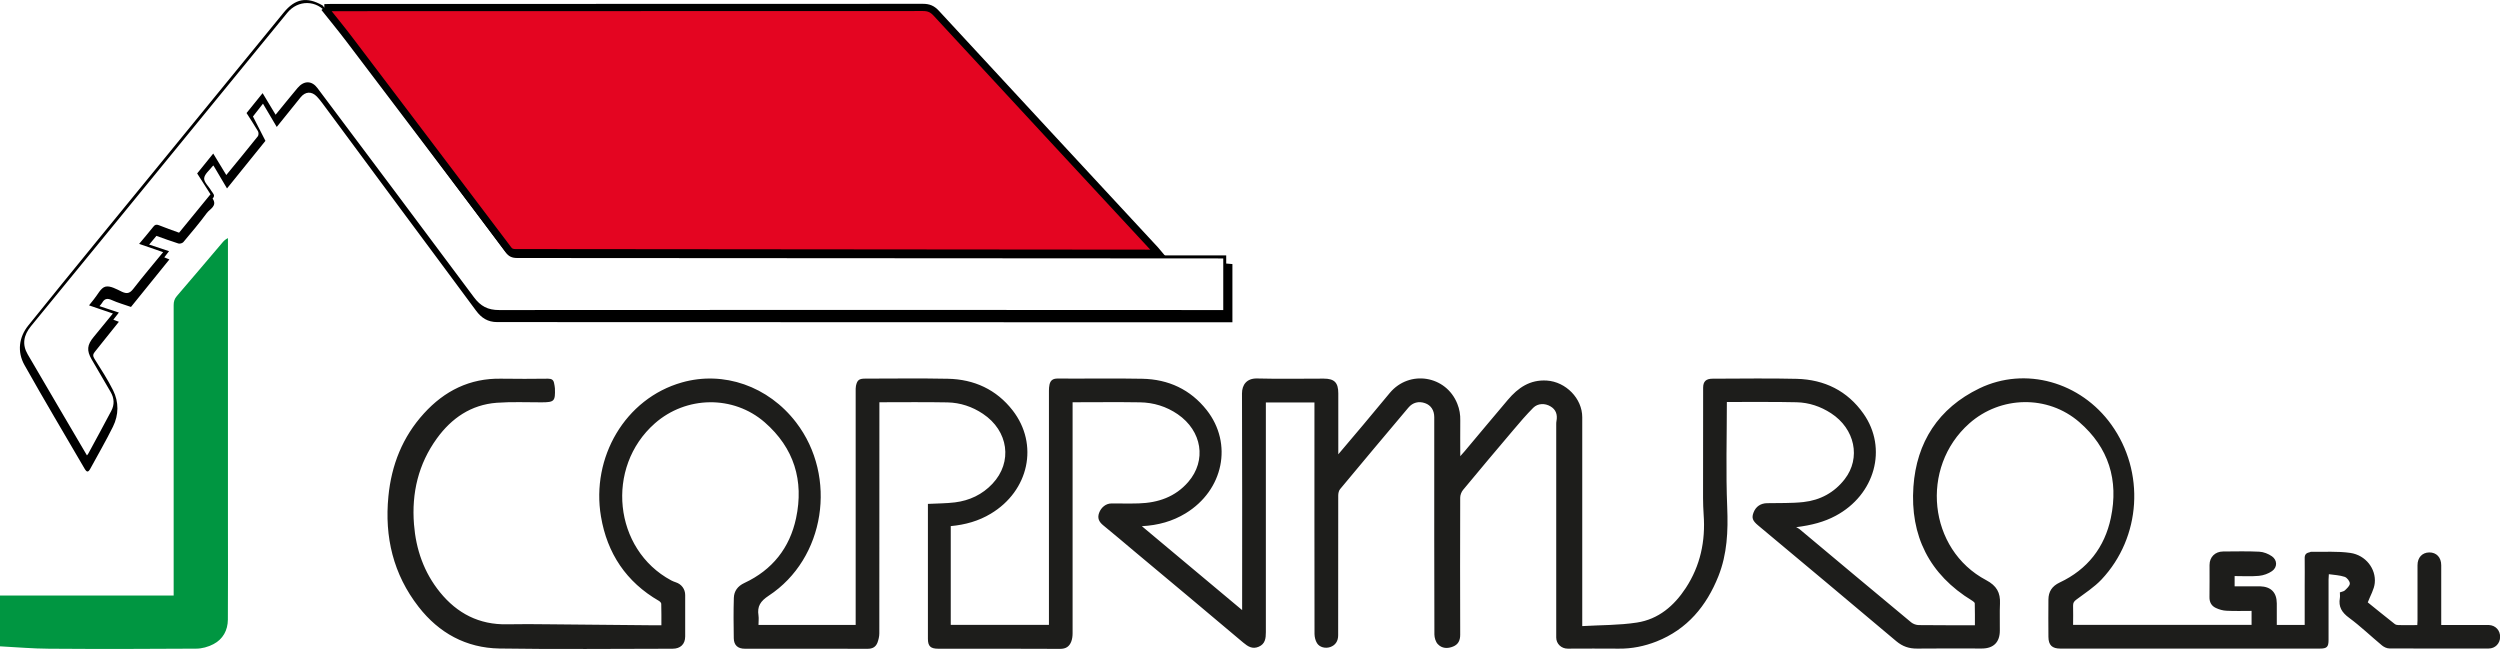 <svg xmlns="http://www.w3.org/2000/svg" id="Livello_1" viewBox="0 0 346.8 90.04"><defs><style>      .st0 {        fill: #e40521;      }      .st1 {        fill: none;        stroke: #000;        stroke-miterlimit: 10;      }      .st2 {        fill: #009641;      }      .st3 {        fill: #1d1d1b;      }    </style></defs><path class="st0" d="M44.99,1.07c.26,0,.52-.02.78-.02,27.42,0,54.84,0,82.27-.02.79,0,1.3.22,1.84.81,10.12,10.96,20.27,21.9,30.41,32.84.13.14.23.29.35.43-.24,0-.47.02-.71.02-25.43-.02-50.86-.04-76.29-.07-4.03,0-8.06-.01-12.09-.01-.42,0-.74-.06-1.03-.44-7.34-9.73-14.7-19.44-22.06-29.15-1.13-1.49-2.32-2.93-3.48-4.39"></path><path class="st1" d="M44.99,1.07c.26,0,.52-.02.78-.02,27.42,0,54.84,0,82.27-.02.79,0,1.3.22,1.84.81,10.12,10.96,20.27,21.9,30.41,32.84.13.14.23.29.35.43-.24,0-.47.02-.71.02-25.43-.02-50.86-.04-76.29-.07-4.03,0-8.06-.01-12.09-.01-.42,0-.74-.06-1.03-.44-7.34-9.73-14.7-19.44-22.06-29.15-1.13-1.49-2.32-2.93-3.48-4.39"></path><path class="st3" d="M239.55,55.76c0,4.94-.15,9.79.05,14.63.13,3.28,0,6.46-1.22,9.53-1.65,4.14-4.32,7.38-8.6,9.07-1.66.65-3.4,1.01-5.21.99-2.37-.03-4.73,0-7.1,0-.88,0-1.59-.67-1.59-1.54,0-9.86,0-19.73,0-29.59,0-.14,0-.28.03-.42.18-.94-.09-1.63-.83-2.06-.77-.46-1.76-.43-2.39.2-.96.97-1.86,2.01-2.74,3.06-2.35,2.77-4.69,5.55-7,8.34-.23.28-.39.71-.39,1.07-.02,6.34-.02,12.68,0,19.02,0,.78-.27,1.34-.99,1.63-.76.31-1.55.28-2.12-.34-.3-.32-.46-.88-.47-1.33-.03-8.82-.02-17.65-.02-26.47,0-1.23,0-2.46,0-3.69,0-.95-.47-1.65-1.27-1.93-.87-.31-1.71-.11-2.32.62-3.17,3.76-6.33,7.52-9.47,11.3-.19.22-.26.6-.26.9-.01,6.46,0,12.91-.01,19.37,0,.83-.39,1.39-1.1,1.64-.67.23-1.48.04-1.84-.55-.22-.36-.33-.83-.34-1.26-.02-10.48-.01-20.95-.01-31.43v-.69h-6.74v.72c0,10.38,0,20.76,0,31.15,0,.85-.09,1.62-.98,2.01-.87.38-1.49-.01-2.17-.58-4.99-4.22-10.02-8.41-15.03-12.6-1.46-1.22-2.9-2.46-4.38-3.66-.59-.48-.84-1-.57-1.73.28-.76.95-1.3,1.7-1.3,1.27-.01,2.53.03,3.8-.01,2.68-.08,5.07-.9,6.86-2.97,2.58-2.98,1.92-7.08-1.46-9.4-1.58-1.08-3.34-1.62-5.24-1.65-3.08-.05-6.16-.01-9.34-.01v.75c0,10.43,0,20.86,0,31.29,0,.39-.05.81-.19,1.17-.26.66-.72,1-1.53,1-5.64-.03-11.28-.02-16.92-.02-1.06,0-1.43-.35-1.43-1.38v-18.71c1.29-.07,2.53-.06,3.75-.21,2.02-.25,3.8-1.09,5.2-2.58,2.84-3.01,2.23-7.35-1.32-9.71-1.48-.99-3.13-1.54-4.9-1.58-3.13-.06-6.25-.02-9.46-.02v.77c0,10.43,0,20.86-.01,31.29,0,.43-.11.88-.26,1.29-.24.61-.7.86-1.4.85-5.66-.02-11.33-.01-16.99-.01-.98,0-1.52-.48-1.54-1.45-.03-1.87-.05-3.74.01-5.6.03-.94.52-1.63,1.46-2.07,3.88-1.81,6.29-4.86,7.17-8.98,1.11-5.22-.27-9.75-4.35-13.31-4.36-3.79-10.9-3.67-15.24.15-6.91,6.09-5.72,17.5,2.27,21.78.2.11.42.19.65.27.77.25,1.29.93,1.29,1.76,0,1.92,0,3.83,0,5.75,0,1.07-.66,1.7-1.75,1.7-8,0-16.01.1-24.02-.03-4.62-.08-8.39-2.15-11.21-5.78-3.52-4.52-4.74-9.69-4.19-15.32.42-4.35,1.96-8.25,4.93-11.51,2.85-3.13,6.35-4.9,10.7-4.82,2.17.04,4.35.02,6.52,0,.51,0,.76.17.84.65.04.23.1.46.11.69.06,1.79-.08,1.93-1.84,1.94-2.08,0-4.17-.09-6.23.06-3.56.27-6.26,2.13-8.3,4.94-2.58,3.56-3.52,7.58-3.18,11.91.27,3.49,1.38,6.69,3.61,9.44,2.38,2.93,5.43,4.52,9.3,4.44,1.93-.04,3.87-.02,5.81,0,4.91.04,9.83.09,14.74.14.26,0,.52,0,.86,0,0-1.01.01-2-.02-2.98,0-.14-.18-.32-.31-.4-4.56-2.63-7.19-6.61-8.05-11.7-1.39-8.2,3.35-16.38,11.23-18.61,5.78-1.64,11.98.51,15.84,5.55,5.78,7.54,4.03,18.9-3.81,24.04-1.14.75-1.61,1.47-1.41,2.74.06.41,0,.84,0,1.31h13.48v-.74c0-10.55,0-21.1,0-31.65,0-.26-.01-.52.04-.78.17-.8.44-1,1.27-1,3.82,0,7.65-.06,11.47.02,3.65.07,6.74,1.49,8.99,4.38,3.67,4.72,2.27,11.17-3.03,14.34-1.68,1.01-3.52,1.53-5.55,1.72v13.7h13.62v-.71c0-10.6,0-21.19,0-31.79,0-.28.02-.57.08-.84.13-.57.46-.83,1.11-.83,3.92.03,7.84-.05,11.76.03,3.63.07,6.68,1.49,8.93,4.34,3.67,4.66,2.33,11.12-2.91,14.32-1.82,1.11-3.81,1.67-6.08,1.79,4.66,3.9,9.22,7.72,13.91,11.64v-.83c0-9.74.02-19.49-.02-29.23,0-1.18.65-2.1,2.08-2.07,3.08.08,6.16.02,9.25.02,1.49,0,2.03.55,2.03,2.05v8.45c1.23-1.46,2.34-2.77,3.45-4.08,1.23-1.47,2.46-2.95,3.69-4.43,2.72-3.26,7.81-2.43,9.37,1.5.31.77.43,1.52.41,2.33-.02,1.58,0,3.17,0,4.94.27-.3.44-.5.61-.69,2-2.38,3.99-4.77,6-7.14,1.41-1.66,3.05-2.81,5.4-2.66,2.63.17,4.91,2.48,4.91,5.08v28.98c2.57-.15,5.11-.11,7.58-.49,2.99-.46,5.16-2.32,6.78-4.79,2.03-3.1,2.75-6.52,2.48-10.19-.11-1.53-.08-3.07-.08-4.61,0-4.33,0-8.66.01-12.98,0-.88.4-1.26,1.31-1.26,3.89,0,7.79-.08,11.68.02,3.85.1,7.03,1.67,9.25,4.83,3.39,4.81,1.6,11.26-3.86,14.17-1.59.85-3.29,1.3-5.48,1.58.15.08.33.15.46.26,5.16,4.32,10.32,8.64,15.5,12.94.28.23.71.38,1.07.38,2.55.03,5.11.02,7.77.02,0-1.01.01-2.02-.02-3.03,0-.13-.21-.28-.35-.37-5.97-3.63-8.63-9.04-8.16-15.82.43-6.15,3.46-10.89,9.16-13.64,6.37-3.07,14.04-.9,18.3,5.04,4.69,6.54,4.15,15.6-1.36,21.47-1.01,1.07-2.3,1.9-3.49,2.79-.33.24-.47.45-.46.85.03.87,0,1.74,0,2.66h24.76v-1.94c-1.15,0-2.31.04-3.47-.02-.51-.02-1.03-.17-1.49-.39-.6-.28-.89-.79-.88-1.49.03-1.49,0-2.98.01-4.47,0-1.1.77-1.86,1.88-1.87,1.67,0,3.35-.06,5.02.03.6.03,1.26.29,1.76.64.75.53.77,1.52.01,2.05-.51.36-1.19.6-1.82.66-1.11.1-2.23.03-3.37.03v1.42h2.31c.41,0,.81,0,1.22,0,1.52.05,2.31.85,2.32,2.37,0,.99,0,1.97,0,2.99h3.87v-5.47c0-1.25.02-2.51,0-3.76-.02-.5.18-.75.65-.84.09-.02.18-.09.27-.08,1.81.04,3.65-.1,5.42.16,2.12.31,3.58,2.2,3.38,4.18-.09.89-.61,1.73-.97,2.68,1.13.91,2.42,1.96,3.73,2.99.13.11.34.16.52.16.86.02,1.71,0,2.62,0,.01-.24.03-.44.03-.65,0-2.55,0-5.11,0-7.66,0-1.06.65-1.75,1.62-1.77,1.01-.01,1.67.69,1.67,1.78,0,2.74,0,5.48,0,8.29h5.39c.41,0,.81-.01,1.22,0,.93.04,1.58.75,1.56,1.68-.02.88-.68,1.58-1.59,1.58-4.59.01-9.18.01-13.76-.01-.35,0-.75-.18-1.03-.41-1.53-1.27-2.97-2.66-4.57-3.84-1.01-.74-1.5-1.53-1.28-2.75.04-.25,0-.51,0-.78.26-.1.53-.12.69-.27.29-.28.7-.64.69-.96,0-.32-.39-.81-.71-.92-.68-.23-1.42-.26-2.2-.37-.02.34-.04.54-.04.75,0,2.79,0,5.58,0,8.37,0,.98-.23,1.2-1.21,1.2h-35.99c-1.15,0-1.65-.48-1.66-1.62-.01-1.73-.02-3.45,0-5.18.01-1.1.49-1.86,1.57-2.37,3.85-1.81,6.23-4.87,7.09-8.96,1.1-5.22-.29-9.76-4.39-13.3-4.37-3.78-10.91-3.64-15.24.19-6.9,6.11-5.71,17.5,2.34,21.75,1.45.77,1.98,1.73,1.91,3.25-.06,1.24,0,2.5-.02,3.74,0,1.63-.89,2.49-2.5,2.49-2.99,0-5.97-.03-8.96.01-1.13.01-2.03-.29-2.91-1.03-6.36-5.37-12.75-10.7-19.14-16.04-.81-.67-.94-1.07-.65-1.82.32-.82.98-1.26,1.86-1.28,1.69-.04,3.4.03,5.08-.16,2.31-.26,4.26-1.31,5.7-3.17,2.28-2.94,1.42-7-1.9-9.15-1.45-.94-3.05-1.48-4.77-1.52-2.99-.07-5.97-.03-8.96-.04h-.7Z"></path><path class="st2" d="M0,89.68v-7.07h24.09v-.96c0-13.1,0-26.2,0-39.31,0-.5.11-.89.45-1.28,2.12-2.46,4.22-4.95,6.33-7.43.18-.21.37-.41.75-.6v39.87c0,4.35.02,8.7-.01,13.05-.01,1.48-.68,2.73-2.03,3.42-.71.37-1.57.61-2.37.61-6.81.05-13.62.06-20.43.01-2.23-.01-4.46-.21-6.77-.33"></path><path d="M38.22,15.93c1.05-1.28,2.04-2.52,3.06-3.73.89-1.05,1.97-1.03,2.75.01,7.24,9.67,14.5,19.32,21.71,29.02.92,1.24,1.93,1.79,3.52,1.78,33.19-.03,66.38-.02,99.56,0h.87v-7.16h-.66c-32.42-.03-64.85-.05-97.27-.06-.74,0-1.19-.2-1.63-.8C61.89,23.93,53.62,12.9,45.36,1.87c-1.43-1.9-4.02-1.93-5.52-.08-1.51,1.86-3.03,3.71-4.55,5.56-6.2,7.58-12.4,15.17-18.6,22.75-4.13,5.05-8.25,10.1-12.39,15.14-1.04,1.27-1.25,2.55-.46,3.91,2.72,4.67,5.47,9.33,8.22,14.02.08-.1.15-.17.19-.25,1.07-1.97,2.14-3.94,3.18-5.91.47-.88.42-1.77-.08-2.63-.88-1.51-1.77-3.01-2.64-4.53-.71-1.23-.63-2,.28-3.1.89-1.07,1.76-2.15,2.67-3.26-1.14-.39-2.2-.75-3.31-1.13.26-.33.46-.59.67-.84.52-.62.95-1.58,1.59-1.75.66-.18,1.57.35,2.3.7.71.33,1.1.22,1.58-.4,1.33-1.72,2.74-3.38,4.14-5.09-1.14-.39-2.21-.76-3.33-1.15.7-.85,1.36-1.6,1.97-2.38.23-.3.43-.34.77-.21.92.37,1.86.7,2.8,1.04,1.47-1.8,2.91-3.56,4.36-5.33-.62-.97-1.23-1.92-1.85-2.89.73-.91,1.46-1.81,2.23-2.76.62,1.02,1.2,1.98,1.81,2.98,1.49-1.82,2.95-3.58,4.38-5.38.12-.15.12-.53.01-.71-.5-.85-1.05-1.67-1.58-2.51.75-.93,1.48-1.82,2.23-2.76.61,1.02,1.18,1.97,1.8,2.99M44.74.74c1.17,1.49,2.37,2.96,3.5,4.47,7.42,9.9,14.83,19.8,22.24,29.71.29.38.61.45,1.04.45,4.06,0,8.12,0,12.18.01,25.63.02,51.26.05,76.89.07.24,0,.48-.02.72-.02h8.79v1.13c.31.02.56.04.86.07v8.08c-.74,0-1.48,0-2.22,0-33.26-.01-66.52-.03-99.77-.03-1.31,0-2.19-.58-2.93-1.58-3.41-4.63-6.86-9.24-10.28-13.86-3.69-4.98-7.38-9.97-11.07-14.96-.23-.3-.46-.6-.73-.88-.73-.76-1.59-.72-2.26.1-1.09,1.34-2.17,2.69-3.31,4.11-.63-1.07-1.24-2.11-1.91-3.23-.51.65-.98,1.25-1.39,1.78.6,1.18,1.16,2.28,1.73,3.38-1.82,2.25-3.55,4.4-5.33,6.6-.64-1.09-1.26-2.14-1.88-3.18-.06.05-.08.06-.1.07-.43.57-1.14,1.11-1.19,1.7-.04.55.65,1.14.99,1.74.19.32.63.63.18,1.07.7,1.04-.38,1.44-.8,2.01-1.02,1.39-2.15,2.71-3.26,4.04-.13.15-.49.25-.68.19-1.02-.32-2.02-.69-3.05-1.06-.33.39-.64.77-1.01,1.21.93.31,1.8.59,2.76.91-.22.29-.43.56-.66.86.22.09.43.18.71.29-1.78,2.2-3.54,4.38-5.33,6.59-.9-.32-1.82-.57-2.68-.96-.64-.29-1.01-.17-1.33.4-.08.14-.2.25-.36.45.92.3,1.78.59,2.69.89-.27.34-.51.66-.77.99.25.1.47.18.77.29-.66.82-1.3,1.62-1.94,2.42-.47.59-.94,1.19-1.42,1.78-.25.31-.26.56-.03.93.9,1.44,1.84,2.87,2.59,4.38.81,1.64.79,3.4-.02,5.04-.97,1.96-2.07,3.86-3.12,5.79-.31.57-.5.57-.82.03-2.79-4.79-5.63-9.55-8.34-14.38-1.03-1.84-.76-3.86.52-5.46,6.23-7.74,12.55-15.41,18.83-23.1,5.54-6.77,11.08-13.55,16.61-20.32,1.58-1.93,3.19-2.25,5.39-1"></path></svg>